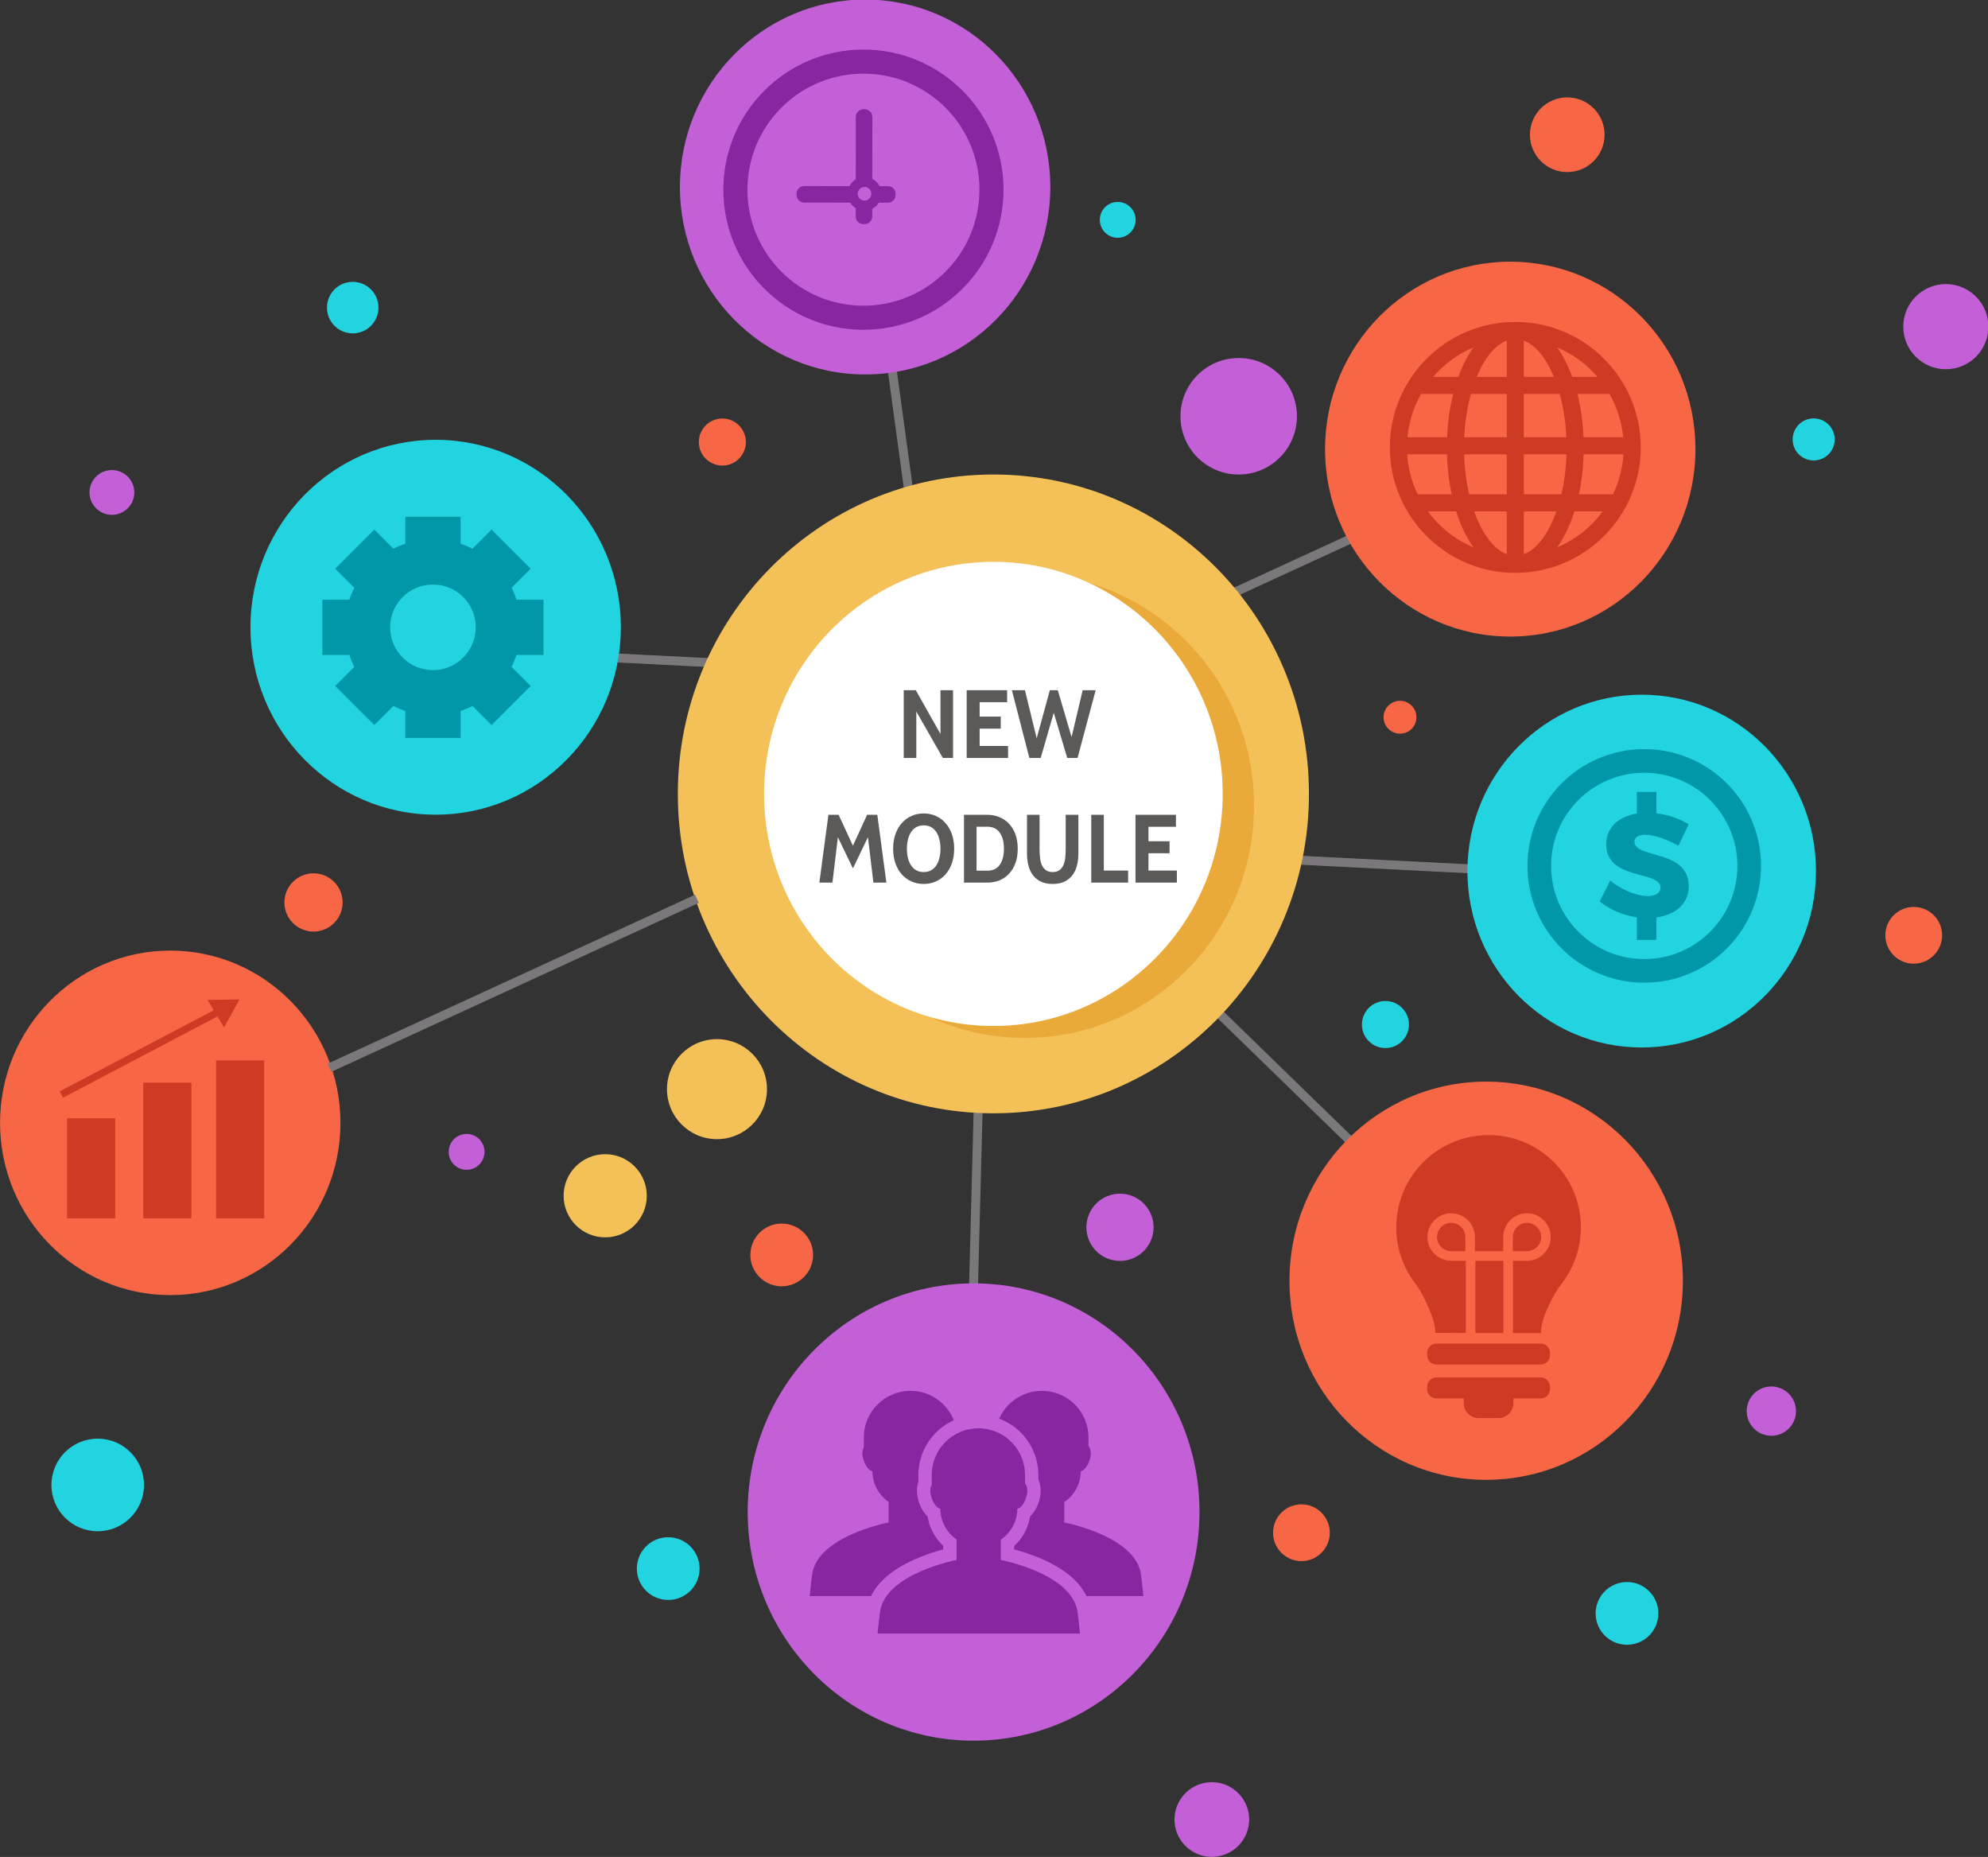 <?xml version="1.0" encoding="UTF-8" standalone="no"?> <!-- Created with Inkscape (http://www.inkscape.org/) --> <svg xmlns:dc="http://purl.org/dc/elements/1.1/" xmlns:cc="http://creativecommons.org/ns#" xmlns:rdf="http://www.w3.org/1999/02/22-rdf-syntax-ns#" xmlns:svg="http://www.w3.org/2000/svg" xmlns="http://www.w3.org/2000/svg" xmlns:sodipodi="http://sodipodi.sourceforge.net/DTD/sodipodi-0.dtd" xmlns:inkscape="http://www.inkscape.org/namespaces/inkscape" id="svg35" xml:space="preserve" width="379.729" height="354.66" viewBox="0 0 379.729 354.66" sodipodi:docname="mymodule2.svg" inkscape:version="0.92.3 (2405546, 2018-03-11)"><rect x="0" y="0" width="379.729" height="354.66" fill="#333333" stroke="none"/><defs id="defs39"><clipPath id="clipPath53"><path d="M 0,0 H 500 V 500 H 0 Z" id="path51" inkscape:connector-curvature="0"></path></clipPath><clipPath id="clipPath61"><path d="M 12.112,484.432 H 496.603 V 47.523 H 12.112 Z" id="path59" inkscape:connector-curvature="0"></path></clipPath><clipPath id="clipPath319"><path d="M 0,0 H 500 V 500 H 0 Z" id="path317" inkscape:connector-curvature="0"></path></clipPath><clipPath id="clipPath335"><path d="M 0,0 H 500 V 500 H 0 Z" id="path333" inkscape:connector-curvature="0"></path></clipPath><clipPath id="clipPath351"><path d="M 0,0 H 500 V 500 H 0 Z" id="path349" inkscape:connector-curvature="0"></path></clipPath><clipPath id="clipPath367"><path d="M 0,0 H 500 V 500 H 0 Z" id="path365" inkscape:connector-curvature="0"></path></clipPath><clipPath id="clipPath383"><path d="M 0,0 H 500 V 500 H 0 Z" id="path381" inkscape:connector-curvature="0"></path></clipPath><clipPath id="clipPath399"><path d="M 0,0 H 500 V 500 H 0 Z" id="path397" inkscape:connector-curvature="0"></path></clipPath><clipPath id="clipPath415"><path d="M 0,0 H 500 V 500 H 0 Z" id="path413" inkscape:connector-curvature="0"></path></clipPath><clipPath id="clipPath431"><path d="M 0,0 H 500 V 500 H 0 Z" id="path429" inkscape:connector-curvature="0"></path></clipPath><clipPath id="clipPath447"><path d="M 0,0 H 500 V 500 H 0 Z" id="path445" inkscape:connector-curvature="0"></path></clipPath><clipPath id="clipPath487"><path d="M 0,0 H 500 V 500 H 0 Z" id="path485" inkscape:connector-curvature="0"></path></clipPath><clipPath id="clipPath681"><path d="M 0,500 H 500 V 0 H 0 Z" id="path679" inkscape:connector-curvature="0"></path></clipPath></defs><g id="g43" inkscape:groupmode="layer" inkscape:label="155107-OV8NEC-980" transform="matrix(1.333,0,0,-1.333,0,354.66)"><g aria-label="NEW" transform="scale(1.031,-0.97)" style="font-style:normal;font-variant:normal;font-weight:bold;font-stretch:normal;font-size:22.286px;font-family:'Cabin Condensed';-inkscape-font-specification:'Cabin Condensed, Bold';font-variant-ligatures:normal;font-variant-caps:normal;font-variant-numeric:normal;font-feature-settings:normal;text-align:start;writing-mode:lr-tb;text-anchor:start;fill:#5b5a59;fill-opacity:1;fill-rule:nonzero;stroke:none;stroke-width:0.743" id="text471"></g><g id="g1613" transform="matrix(0.642,0,0,0.642,-20.238,-37.862)"><g transform="translate(-1.637,7.092)" id="g1423"><g id="g273" transform="translate(250.5,142.974)"><path d="M 0,0 -1.999,0.053 2,152.719 4,152.667 Z" style="fill:#7a787a;fill-opacity:1;fill-rule:nonzero;stroke:none" id="path275" inkscape:connector-curvature="0"></path></g></g><g transform="translate(362.803,188.283)" id="g285"><path inkscape:connector-curvature="0" id="path287" style="fill:#7a787a;fill-opacity:1;fill-rule:nonzero;stroke:none" d="m 0,0 -110.252,107.222 1.395,1.433 L 1.395,1.434 Z"></path></g><g transform="rotate(-14.584,1346.651,-367.23)" id="g297"><path inkscape:connector-curvature="0" id="path299" style="fill:#7a787a;fill-opacity:1;fill-rule:nonzero;stroke:none" d="m 0,0 -0.405,1.959 88.404,18.274 0.405,-1.959 z"></path></g><g id="g1429" transform="rotate(9.274,-661.892,185.089)"><g transform="translate(250.5,142.974)" id="g1427"><path inkscape:connector-curvature="0" id="path1425" style="fill:#7a787a;fill-opacity:1;fill-rule:nonzero;stroke:none" d="M 0,0 -1.999,0.053 2,152.719 4,152.667 Z"></path></g></g><g transform="rotate(13.013,-1312.372,1439.669)" id="g1437"><path inkscape:connector-curvature="0" id="path1435" style="fill:#7a787a;fill-opacity:1;fill-rule:nonzero;stroke:none" d="m 0,0 -0.405,1.959 88.404,18.274 0.405,-1.959 z"></path></g><g id="g1441" transform="rotate(-14.584,1250.252,-1034.468)"><path d="m 0,0 -0.405,1.959 88.404,18.274 0.405,-1.959 z" style="fill:#7a787a;fill-opacity:1;fill-rule:nonzero;stroke:none" id="path1439" inkscape:connector-curvature="0"></path></g><g id="g441"><g clip-path="url(#clipPath447)" id="g443"><g transform="translate(157.322,206.536)" id="g449"><path inkscape:connector-curvature="0" id="path451" style="fill:#f4c058;fill-opacity:1;fill-rule:nonzero;stroke:none" d="m 0,0 c 0,-5.125 4.155,-9.28 9.281,-9.28 5.126,0 9.281,4.155 9.281,9.28 0,5.126 -4.155,9.281 -9.281,9.281 C 4.155,9.281 0,5.126 0,0"></path></g><g transform="translate(180.392,230.331)" id="g453"><path inkscape:connector-curvature="0" id="path455" style="fill:#f4c058;fill-opacity:1;fill-rule:nonzero;stroke:none" d="m 0,0 c 0,-6.164 4.997,-11.161 11.16,-11.161 6.164,0 11.16,4.997 11.16,11.161 0,6.163 -4.996,11.16 -11.16,11.16 C 4.997,11.16 0,6.163 0,0"></path></g><g transform="translate(323.683,296.222)" id="g457"><path inkscape:connector-curvature="0" id="path459" style="fill:#f4c058;fill-opacity:1;fill-rule:nonzero;stroke:none" d="m 0,0 c 0,-39.368 -31.534,-71.282 -70.435,-71.282 -38.899,0 -70.434,31.914 -70.434,71.282 0,39.368 31.535,71.282 70.434,71.282 C -31.534,71.282 0,39.368 0,0"></path></g><g transform="translate(311.429,293.555)" id="g461"><path inkscape:connector-curvature="0" id="path463" style="fill:#eaaa39;fill-opacity:1;fill-rule:nonzero;stroke:none" d="m 0,0 c 0,-28.606 -22.914,-51.797 -51.181,-51.797 -28.266,0 -51.18,23.191 -51.18,51.797 0,28.607 22.914,51.797 51.18,51.797 C -22.914,51.797 0,28.607 0,0"></path></g><g transform="translate(304.429,296.222)" id="g465"><path inkscape:connector-curvature="0" id="path467" style="fill:#ffffff;fill-opacity:1;fill-rule:nonzero;stroke:none" d="m 0,0 c 0,-28.607 -22.914,-51.797 -51.181,-51.797 -28.266,0 -51.18,23.19 -51.18,51.797 0,28.606 22.914,51.796 51.18,51.796 C -22.914,51.796 0,28.606 0,0"></path></g></g></g><path id="path1470" style="font-style:normal;font-variant:normal;font-weight:bold;font-stretch:normal;font-size:22.286px;font-family:'Cabin Condensed';-inkscape-font-specification:'Cabin Condensed, Bold';font-variant-ligatures:normal;font-variant-caps:normal;font-variant-numeric:normal;font-feature-settings:normal;text-align:start;writing-mode:lr-tb;text-anchor:start;fill:#5b5a59;fill-opacity:1;fill-rule:nonzero;stroke:none;stroke-width:0.743" d="m 234.693,-313.648 -5.75,-10.697 v 10.697 h -2.719 v -15.6 h 2.607 l 5.349,10.073 v -10.073 h 2.719 v 15.6 z" transform="scale(1.031,-0.97)" inkscape:connector-curvature="0"></path><path id="path1472" style="font-style:normal;font-variant:normal;font-weight:bold;font-stretch:normal;font-size:22.286px;font-family:'Cabin Condensed';-inkscape-font-specification:'Cabin Condensed, Bold';font-variant-ligatures:normal;font-variant-caps:normal;font-variant-numeric:normal;font-feature-settings:normal;text-align:start;writing-mode:lr-tb;text-anchor:start;fill:#5b5a59;fill-opacity:1;fill-rule:nonzero;stroke:none;stroke-width:0.743" d="m 239.848,-313.648 v -15.6 h 8.758 v 2.763 h -5.95 v 3.321 h 4.569 v 2.763 h -4.569 v 3.989 h 6.151 v 2.763 z" transform="scale(1.031,-0.97)" inkscape:connector-curvature="0"></path><path id="path1474" style="font-style:normal;font-variant:normal;font-weight:bold;font-stretch:normal;font-size:22.286px;font-family:'Cabin Condensed';-inkscape-font-specification:'Cabin Condensed, Bold';font-variant-ligatures:normal;font-variant-caps:normal;font-variant-numeric:normal;font-feature-settings:normal;text-align:start;writing-mode:lr-tb;text-anchor:start;fill:#5b5a59;fill-opacity:1;fill-rule:nonzero;stroke:none;stroke-width:0.743" d="m 263.851,-313.648 h -2.229 l -2.919,-10.407 -2.83,10.407 h -2.451 l -3.789,-15.6 h 2.83 l 2.541,11.076 2.853,-11.076 h 1.716 l 2.986,10.786 2.407,-10.786 h 2.808 z" transform="scale(1.031,-0.97)" inkscape:connector-curvature="0"></path><g id="g481"><g clip-path="url(#clipPath487)" id="g483"><g transform="translate(170.097,333.418)" id="g489"><path inkscape:connector-curvature="0" id="path491" style="fill:#22d3e0;fill-opacity:1;fill-rule:nonzero;stroke:none" d="m 0,0 c 0,-23.104 -18.506,-41.833 -41.335,-41.833 -22.829,0 -41.335,18.729 -41.335,41.833 0,23.103 18.506,41.832 41.335,41.832 C -18.506,41.832 0,23.103 0,0"></path></g><g transform="translate(137.71,333.397)" id="g493"><path inkscape:connector-curvature="0" id="path495" style="fill:#0097a9;fill-opacity:1;fill-rule:nonzero;stroke:none" d="m 0,0 c 0,-5.276 -4.277,-9.554 -9.553,-9.554 -5.277,0 -9.554,4.278 -9.554,9.554 0,5.276 4.277,9.553 9.554,9.553 C -4.277,9.553 0,5.276 0,0 M 15.123,-6.169 V 6.169 H 9.103 C 8.799,7.087 8.43,7.976 8,8.829 l 4.257,4.257 -8.724,8.725 -4.258,-4.258 c -0.853,0.43 -1.741,0.799 -2.659,1.103 v 6.02 h -12.339 v -6.02 c -0.918,-0.304 -1.806,-0.673 -2.659,-1.103 l -4.258,4.258 -8.724,-8.725 4.258,-4.257 c -0.43,-0.853 -0.8,-1.742 -1.103,-2.66 h -6.02 V -6.169 h 6.02 c 0.303,-0.919 0.673,-1.807 1.103,-2.66 l -4.258,-4.258 8.724,-8.724 4.258,4.258 c 0.853,-0.43 1.741,-0.8 2.659,-1.103 v -6.02 h 12.339 v 6.02 c 0.918,0.303 1.806,0.673 2.659,1.103 l 4.258,-4.258 8.724,8.724 L 8,-8.829 c 0.43,0.853 0.799,1.741 1.103,2.66 z"></path></g><g transform="translate(407.146,187.577)" id="g497"><path inkscape:connector-curvature="0" id="path499" style="fill:#f76746;fill-opacity:1;fill-rule:nonzero;stroke:none" d="m 0,0 c 0,-24.541 -19.658,-44.436 -43.907,-44.436 -24.249,0 -43.907,19.895 -43.907,44.436 0,24.541 19.658,44.436 43.907,44.436 C -19.658,44.436 0,24.541 0,0"></path></g><g transform="translate(350.063,171.49)" id="g501"><path inkscape:connector-curvature="0" id="path503" style="fill:#cc3b23;fill-opacity:1;fill-rule:nonzero;stroke:none" d="m 0,0 -0.001,-0.54 c -0.002,-1.143 0.924,-2.07 2.066,-2.07 h 23.283 c 1.139,0 2.064,0.923 2.066,2.063 l 10e-4,0.54 c 0.002,1.143 -0.924,2.07 -2.066,2.07 H 2.066 C 0.927,2.063 0.002,1.14 0,0"></path></g><g transform="translate(350.063,163.92)" id="g505"><path inkscape:connector-curvature="0" id="path507" style="fill:#cc3b23;fill-opacity:1;fill-rule:nonzero;stroke:none" d="m 0,0 -0.001,-0.54 c -0.002,-1.144 0.924,-2.07 2.066,-2.07 h 23.283 c 1.139,0 2.064,0.923 2.066,2.063 l 10e-4,0.54 c 0.002,1.143 -0.924,2.07 -2.066,2.07 H 2.066 C 0.927,2.063 0.002,1.14 0,0"></path></g><g transform="translate(355.43,200.49)" id="g509"><path inkscape:connector-curvature="0" id="path511" style="fill:#cc3b23;fill-opacity:1;fill-rule:nonzero;stroke:none" d="M 0,0 C 1.74,0 3.16,-1.42 3.16,-3.16 V -6.32 H 0 c -1.739,0 -3.16,1.42 -3.16,3.16 C -3.16,-1.42 -1.739,0 0,0"></path></g><g transform="translate(360.83,192.03)" id="g513"><path inkscape:connector-curvature="0" id="path515" style="fill:#cc3b23;fill-opacity:1;fill-rule:nonzero;stroke:none" d="M 0,0 H 6.25 V -16.141 L 0,-16.13 Z"></path></g><g transform="translate(372.34,194.17)" id="g517"><path inkscape:connector-curvature="0" id="path519" style="fill:#cc3b23;fill-opacity:1;fill-rule:nonzero;stroke:none" d="M 0,0 H -3.149 V 3.16 C -3.149,4.9 -1.74,6.32 0,6.32 1.75,6.32 3.16,4.9 3.16,3.16 3.16,1.42 1.75,0 0,0"></path></g><g transform="translate(379.84,186.6)" id="g521"><path inkscape:connector-curvature="0" id="path523" style="fill:#cc3b23;fill-opacity:1;fill-rule:nonzero;stroke:none" d="m 0,0 c -1.22,-1.52 -4.68,-7.72 -4.32,-10.72 l -6.3,0.01 V 5.431 h 3.12 c 2.93,0 5.3,2.38 5.3,5.299 0,2.92 -2.37,5.3 -5.3,5.3 -2.92,0 -5.29,-2.38 -5.29,-5.3 V 7.57 h -6.319 v 3.16 c 0,2.92 -2.381,5.3 -5.301,5.3 -2.92,0 -5.3,-2.38 -5.3,-5.3 0,-2.919 2.38,-5.299 5.3,-5.299 h 3.261 v -16.12 l -6.841,0.009 c 0.32,2.64 -2.89,9.071 -4.32,10.901 -2.86,3.66 -4.37,8.05 -4.36,12.699 0.01,5.851 2.521,11.44 6.89,15.341 4.36,3.889 10.22,5.75 16.08,5.09 C -4.2,32.29 3.42,24.62 4.41,15.101 4.99,9.62 3.42,4.261 0,0"></path></g><g transform="translate(369.316,162.773)" id="g525"><path inkscape:connector-curvature="0" id="path527" style="fill:#cc3b23;fill-opacity:1;fill-rule:nonzero;stroke:none" d="m 0,0 h -11.092 v -2.513 c 0,-1.846 1.498,-3.343 3.345,-3.343 h 4.402 c 1.848,0 3.345,1.497 3.345,3.343 z"></path></g><g transform="translate(265.953,431.665)" id="g529"><path inkscape:connector-curvature="0" id="path531" style="fill:#c360d8;fill-opacity:1;fill-rule:nonzero;stroke:none" d="m 0,0 c 0,-23.104 -18.507,-41.833 -41.335,-41.833 -22.829,0 -41.335,18.729 -41.335,41.833 0,23.104 18.506,41.833 41.335,41.833 C -18.507,41.833 0,23.104 0,0"></path></g><g transform="translate(224.242,405.177)" id="g533"><path inkscape:connector-curvature="0" id="path535" style="fill:#8825a0;fill-opacity:1;fill-rule:nonzero;stroke:none" d="m 0,0 c -14.3,0 -25.893,11.593 -25.893,25.893 0,14.301 11.593,25.894 25.893,25.894 14.301,0 25.894,-11.593 25.894,-25.894 C 25.894,11.593 14.301,0 0,0 m 0,57.161 c -17.269,0 -31.267,-13.999 -31.267,-31.268 0,-17.268 13.998,-31.267 31.267,-31.267 17.269,0 31.268,13.999 31.268,31.267 0,17.269 -13.999,31.268 -31.268,31.268"></path></g><g transform="translate(224.481,428.64)" id="g537"><path inkscape:connector-curvature="0" id="path539" style="fill:#8825a0;fill-opacity:1;fill-rule:nonzero;stroke:none" d="m 0,0 c -0.84,0 -1.519,0.679 -1.519,1.519 0,0.839 0.679,1.519 1.519,1.519 0.839,0 1.519,-0.68 1.519,-1.519 C 1.519,0.679 0.839,0 0,0 M 5.244,3.216 H 3.359 C 3.001,3.922 2.43,4.502 1.733,4.86 l 0.018,13.811 c 0,0.938 -0.769,1.706 -1.707,1.715 h -0.276 c -0.938,0 -1.707,-0.768 -1.707,-1.706 L -1.957,4.744 C -2.555,4.377 -3.038,3.851 -3.359,3.225 l -10.095,0.018 c -0.938,0 -1.707,-0.768 -1.715,-1.706 V 1.26 c 0,-0.938 0.768,-1.707 1.706,-1.707 l 10.255,-0.018 c 0.313,-0.5 0.733,-0.92 1.243,-1.232 v -1.85 c 0,-0.938 0.759,-1.706 1.697,-1.706 h 0.277 c 0.938,0 1.706,0.759 1.715,1.697 v 1.724 c 0.608,0.322 1.117,0.787 1.474,1.358 h 2.037 c 0.938,0 1.706,0.769 1.706,1.707 V 1.51 C 6.95,2.448 6.182,3.216 5.244,3.216"></path></g><g transform="translate(299.25,135.959)" id="g541"><path inkscape:connector-curvature="0" id="path543" style="fill:#c360d8;fill-opacity:1;fill-rule:nonzero;stroke:none" d="m 0,0 c 0,-28.183 -22.574,-51.028 -50.421,-51.028 -27.847,0 -50.421,22.845 -50.421,51.028 0,28.182 22.574,51.028 50.421,51.028 C -22.574,51.028 0,28.182 0,0"></path></g><g transform="translate(272.574,108.832)" id="g545"><path inkscape:connector-curvature="0" id="path547" style="fill:#8825a0;fill-opacity:1;fill-rule:nonzero;stroke:none" d="m 0,0 c -0.154,1.605 -0.335,3.299 -0.548,4.826 -0.476,3.411 -3.263,5.94 -6.454,7.749 -1.729,0.981 -3.578,1.751 -5.242,2.334 -0.215,0.076 -0.427,0.148 -0.635,0.217 h -0.002 c -2.343,0.78 -4.211,1.177 -4.678,1.272 h -10e-4 c -0.072,0.014 -0.108,0.021 -0.11,0.021 v 4.558 c 0.56,0.379 1.076,0.818 1.527,1.319 1.327,1.471 2.138,3.414 2.157,5.549 1.359,0.342 2.236,2.73 2.236,3.955 0,0.679 -0.157,1.29 -0.517,1.725 v 1.867 c 0,2.569 -0.931,4.921 -2.474,6.739 -1.909,2.246 -4.755,3.672 -7.935,3.672 -2.874,0 -5.477,-1.166 -7.362,-3.049 -0.19,-0.19 -0.373,-0.388 -0.547,-0.592 -1.561,-1.822 -2.502,-4.185 -2.502,-6.77 v -2.167 c -0.217,-0.4 -0.319,-0.889 -0.319,-1.425 0,-1.226 0.877,-3.614 2.237,-3.955 0.019,-2.09 0.796,-3.997 2.075,-5.456 0.455,-0.521 0.974,-0.983 1.544,-1.378 v -4.592 0 c 0,0 -2.279,-0.427 -5.174,-1.428 -0.005,-0.002 -0.007,-0.003 -0.012,-0.005 -1.839,-0.634 -3.927,-1.501 -5.837,-2.633 C -41.593,10.561 -44.171,8.1 -44.628,4.826 -44.841,3.299 -45.022,1.605 -45.177,0 Z"></path></g><g transform="translate(242.039,127.606)" id="g549"><path inkscape:connector-curvature="0" id="path551" style="fill:#8825a0;fill-opacity:1;fill-rule:nonzero;stroke:none" d="m 0,0 c -0.864,-0.229 -1.908,-0.536 -3.041,-0.924 l -0.149,-0.05 c -2.406,-0.835 -4.542,-1.798 -6.371,-2.882 -3.161,-1.878 -5.348,-4.076 -6.54,-6.55 h -13.696 c 0.149,1.6 0.338,3.3 0.547,4.82 0.457,3.28 3.031,5.735 6.052,7.534 1.908,1.133 3.996,1.998 5.844,2.634 h 0.01 c 1.442,0.497 2.734,0.855 3.668,1.094 0.934,0.228 1.501,0.338 1.501,0.338 v 4.591 c -0.567,0.388 -1.084,0.855 -1.541,1.372 -1.282,1.461 -2.057,3.37 -2.077,5.457 -1.362,0.347 -2.236,2.733 -2.236,3.956 0,0.536 0.099,1.023 0.318,1.43 v 2.167 c 0,2.584 0.944,4.94 2.504,6.769 0.169,0.198 0.358,0.397 0.547,0.586 1.889,1.888 4.493,3.052 7.365,3.052 3.18,0 6.023,-1.422 7.931,-3.668 C 1.362,30.871 1.958,29.897 2.375,28.834 0.905,28.178 -0.447,27.243 -1.61,26.08 -1.858,25.842 -2.087,25.594 -2.315,25.325 -4.393,22.9 -5.536,19.809 -5.536,16.618 v -1.57 c -0.209,-0.626 -0.318,-1.302 -0.318,-2.027 0,-1.68 0.766,-4.155 2.375,-5.666 C -3.141,5.248 -2.216,3.271 -0.805,1.65 -0.546,1.362 -0.278,1.084 0,0.815 Z"></path></g><g transform="translate(286.735,117.2)" id="g553"><path inkscape:connector-curvature="0" id="path555" style="fill:#8825a0;fill-opacity:1;fill-rule:nonzero;stroke:none" d="m 0,0 h -12.712 c -1.242,2.595 -3.578,4.87 -6.977,6.799 -1.68,0.954 -3.608,1.808 -5.715,2.554 -0.239,0.08 -0.477,0.159 -0.696,0.239 -1.013,0.338 -1.958,0.606 -2.754,0.814 v 0.766 c 0.269,0.238 0.528,0.497 0.766,0.755 1.482,1.65 2.436,3.677 2.783,5.835 1.611,1.51 2.375,3.985 2.375,5.665 0,0.934 -0.178,1.789 -0.516,2.534 v 1.063 c 0,3.171 -1.133,6.252 -3.181,8.667 -1.511,1.78 -3.438,3.112 -5.565,3.897 0.397,0.934 0.954,1.799 1.61,2.574 0.169,0.198 0.357,0.398 0.546,0.586 1.889,1.889 4.493,3.052 7.365,3.052 3.181,0 6.024,-1.422 7.932,-3.668 1.54,-1.819 2.474,-4.174 2.474,-6.738 v -1.869 c 0.358,-0.437 0.517,-1.044 0.517,-1.729 0,-1.223 -0.874,-3.609 -2.236,-3.956 -0.02,-2.137 -0.835,-4.075 -2.157,-5.546 -0.447,-0.497 -0.963,-0.944 -1.531,-1.322 V 16.42 c 0.011,0 0.04,-0.01 0.11,-0.021 h 0.009 c 0.23,-0.048 0.816,-0.178 1.641,-0.377 0.814,-0.218 1.868,-0.506 3.031,-0.894 0.209,-0.07 0.428,-0.149 0.636,-0.219 1.67,-0.587 3.518,-1.351 5.248,-2.336 3.19,-1.808 5.974,-4.344 6.451,-7.753 C -0.338,3.3 -0.148,1.601 0,0"></path></g><g transform="translate(409.945,373.168)" id="g557"><path inkscape:connector-curvature="0" id="path559" style="fill:#f76746;fill-opacity:1;fill-rule:nonzero;stroke:none" d="m 0,0 c 0,-23.104 -18.506,-41.833 -41.335,-41.833 -22.828,0 -41.335,18.729 -41.335,41.833 0,23.104 18.507,41.833 41.335,41.833 C -18.506,41.833 0,23.104 0,0"></path></g><g transform="translate(379.073,351.246)" id="g561"><path inkscape:connector-curvature="0" id="path563" style="fill:#cc3b23;fill-opacity:1;fill-rule:nonzero;stroke:none" d="m 0,0 c 1.559,2.177 2.872,4.899 3.864,8.024 h 6.301 C 7.582,4.508 4.074,1.711 0,0 m -28.836,8.024 h 6.301 c 0.992,-3.125 2.306,-5.847 3.864,-8.024 -4.073,1.711 -7.582,4.508 -10.165,8.024 m 10.165,36.596 c -1.312,-1.835 -2.454,-4.052 -3.374,-6.575 h -5.635 c 2.437,2.836 5.513,5.106 9.009,6.575 M 9.009,38.045 H 3.374 C 2.454,40.568 1.312,42.785 0,44.62 3.496,43.151 6.573,40.881 9.009,38.045 M 5.889,24.573 c -0.145,3.444 -0.613,6.695 -1.354,9.653 h 7.163 c 1.65,-2.899 2.718,-6.169 3.043,-9.653 z m 0.028,-3.819 h 8.878 C 14.593,17.581 13.78,14.57 12.467,11.843 H 4.871 c 0.592,2.768 0.956,5.761 1.046,8.911 M -7.426,11.843 v 8.911 h 9.52 C 1.993,17.597 1.592,14.583 0.949,11.843 Z m 0,-13.36 v 9.541 h 7.264 c -1.74,-4.916 -4.331,-8.451 -7.264,-9.541 m -3.819,9.541 v -9.541 c -2.932,1.09 -5.524,4.625 -7.264,9.541 z m -9.519,12.73 h 9.519 v -8.911 h -8.375 c -0.643,2.74 -1.044,5.754 -1.144,8.911 m -3.795,3.819 h -8.853 c 0.325,3.484 1.393,6.754 3.043,9.653 h 7.163 c -0.741,-2.958 -1.209,-6.209 -1.353,-9.653 m 13.314,9.653 v -9.653 h -9.492 c 0.16,3.464 0.685,6.739 1.489,9.653 z m 0,11.91 v -8.091 h -6.706 c 1.714,4.156 4.071,7.112 6.706,8.091 M 0.577,34.226 c 0.804,-2.914 1.329,-6.189 1.49,-9.653 h -9.493 v 9.653 z m -8.003,3.819 v 8.091 c 2.635,-0.979 4.992,-3.935 6.706,-8.091 z m -26.04,-17.291 h 8.879 c 0.089,-3.15 0.453,-6.143 1.046,-8.911 h -7.596 c -1.314,2.727 -2.127,5.738 -2.329,8.911 m 24.131,29.56 c -15.442,0 -28.005,-12.563 -28.005,-28.004 0,-15.442 12.563,-28.005 28.005,-28.005 15.441,0 28.004,12.563 28.004,28.005 0,15.441 -12.563,28.004 -28.004,28.004"></path></g><g transform="translate(436.85,278.998)" id="g565"><path inkscape:connector-curvature="0" id="path567" style="fill:#22d3e0;fill-opacity:1;fill-rule:nonzero;stroke:none" d="m 0,0 c 0,-21.742 -17.415,-39.367 -38.898,-39.367 -21.484,0 -38.899,17.625 -38.899,39.367 0,21.741 17.415,39.366 38.899,39.366 C -17.415,39.366 0,21.741 0,0"></path></g><g transform="translate(398.517,259.365)" id="g569"><path inkscape:connector-curvature="0" id="path571" style="fill:#0097a9;fill-opacity:1;fill-rule:nonzero;stroke:none" d="m 0,0 c -11.481,0 -20.789,9.308 -20.789,20.79 0,11.481 9.308,20.789 20.789,20.789 11.481,0 20.789,-9.308 20.789,-20.789 C 20.789,9.308 11.481,0 0,0 m 0,46.853 c -14.395,0 -26.063,-11.669 -26.063,-26.063 0,-14.395 11.668,-26.064 26.063,-26.064 14.395,0 26.063,11.669 26.063,26.064 0,14.394 -11.668,26.063 -26.063,26.063"></path></g><g transform="translate(401.226,268.661)" id="g573"><path inkscape:connector-curvature="0" id="path575" style="fill:#0097a9;fill-opacity:1;fill-rule:nonzero;stroke:none" d="m 0,0 v -5.024 h -4.367 v 5.057 c -3.087,0.426 -6.075,1.707 -8.276,3.513 l 2.332,4.697 c 2.365,-2.036 5.944,-3.481 8.341,-3.481 1.773,0 2.89,0.656 2.89,1.871 0,3.908 -12.117,1.544 -12.117,9.688 0,3.645 2.627,6.174 6.83,6.863 v 4.827 H 0 V 23.217 C 2.693,22.921 5.255,22.002 7.192,20.754 L 4.926,15.993 c -2.43,1.379 -5.517,2.463 -7.421,2.463 -1.445,0 -2.398,-0.526 -2.398,-1.577 0,-3.809 12.118,-1.642 12.118,-9.917 C 7.225,2.922 4.138,0.558 0,0"></path></g><g transform="translate(107.511,222.81)" id="g577"><path inkscape:connector-curvature="0" id="path579" style="fill:#f76746;fill-opacity:1;fill-rule:nonzero;stroke:none" d="m 0,0 c 0,-21.231 -17.007,-38.444 -37.987,-38.444 -20.98,0 -37.988,17.213 -37.988,38.444 0,21.232 17.008,38.445 37.988,38.445 C -17.007,38.445 0,21.232 0,0"></path></g><path inkscape:connector-curvature="0" id="path581" style="fill:#cc3b23;fill-opacity:1;fill-rule:nonzero;stroke:none" d="M 57.238,223.832 H 46.5 V 201.5 h 10.738 z"></path><path inkscape:connector-curvature="0" id="path583" style="fill:#cc3b23;fill-opacity:1;fill-rule:nonzero;stroke:none" d="M 74.238,231.795 H 63.5 V 201.5 h 10.738 z"></path><path inkscape:connector-curvature="0" id="path585" style="fill:#cc3b23;fill-opacity:1;fill-rule:nonzero;stroke:none" d="M 90.488,236.75 H 79.75 V 201.5 h 10.738 z"></path><g transform="translate(85,250.366)" id="g587"><path inkscape:connector-curvature="0" id="path589" style="fill:#cc3b23;fill-opacity:1;fill-rule:nonzero;stroke:none" d="m 0,0 -7.146,-0.123 1.379,-2.296 -34.388,-18.102 0.751,-1.426 34.468,18.143 1.469,-2.446 z"></path></g><g transform="translate(289,199.5)" id="g591"><path inkscape:connector-curvature="0" id="path593" style="fill:#c360d8;fill-opacity:1;fill-rule:nonzero;stroke:none" d="m 0,0 c 0,-4.143 -3.357,-7.5 -7.5,-7.5 -4.143,0 -7.5,3.357 -7.5,7.5 0,4.143 3.357,7.5 7.5,7.5 C -3.357,7.5 0,4.143 0,0"></path></g><g transform="translate(346,244.75)" id="g595"><path inkscape:connector-curvature="0" id="path597" style="fill:#22d3e0;fill-opacity:1;fill-rule:nonzero;stroke:none" d="m 0,0 c 0,-2.899 -2.351,-5.25 -5.25,-5.25 -2.899,0 -5.25,2.351 -5.25,5.25 0,2.899 2.351,5.25 5.25,5.25 C -2.351,5.25 0,2.899 0,0"></path></g><g transform="translate(321,380.5)" id="g599"><path inkscape:connector-curvature="0" id="path601" style="fill:#c360d8;fill-opacity:1;fill-rule:nonzero;stroke:none" d="m 0,0 c 0,-7.18 -5.82,-13 -13,-13 -7.18,0 -13,5.82 -13,13 0,7.18 5.82,13 13,13 C -5.82,13 0,7.18 0,0"></path></g><g transform="translate(198,374.75)" id="g603"><path inkscape:connector-curvature="0" id="path605" style="fill:#f76746;fill-opacity:1;fill-rule:nonzero;stroke:none" d="m 0,0 c 0,-2.899 -2.351,-5.25 -5.25,-5.25 -2.899,0 -5.25,2.351 -5.25,5.25 0,2.899 2.351,5.25 5.25,5.25 C -2.351,5.25 0,2.899 0,0"></path></g><g transform="translate(116,404.75)" id="g607"><path inkscape:connector-curvature="0" id="path609" style="fill:#22d3e0;fill-opacity:1;fill-rule:nonzero;stroke:none" d="m 0,0 c 0,-3.176 -2.574,-5.75 -5.75,-5.75 -3.176,0 -5.75,2.574 -5.75,5.75 0,3.176 2.574,5.75 5.75,5.75 C -2.574,5.75 0,3.176 0,0"></path></g><g transform="translate(61.5,363.5)" id="g611"><path inkscape:connector-curvature="0" id="path613" style="fill:#c360d8;fill-opacity:1;fill-rule:nonzero;stroke:none" d="m 0,0 c 0,-2.761 -2.239,-5 -5,-5 -2.761,0 -5,2.239 -5,5 0,2.761 2.239,5 5,5 2.761,0 5,-2.239 5,-5"></path></g><g transform="translate(108,272)" id="g615"><path inkscape:connector-curvature="0" id="path617" style="fill:#f76746;fill-opacity:1;fill-rule:nonzero;stroke:none" d="m 0,0 c 0,-3.59 -2.91,-6.5 -6.5,-6.5 -3.59,0 -6.5,2.91 -6.5,6.5 0,3.59 2.91,6.5 6.5,6.5 C -2.91,6.5 0,3.59 0,0"></path></g><g transform="translate(139.667,216.333)" id="g619"><path inkscape:connector-curvature="0" id="path621" style="fill:#c360d8;fill-opacity:1;fill-rule:nonzero;stroke:none" d="m 0,0 c 0,-2.209 -1.791,-4 -4,-4 -2.209,0 -4,1.791 -4,4 0,2.21 1.791,4 4,4 2.209,0 4,-1.79 4,-4"></path></g><g transform="translate(213,193.333)" id="g623"><path inkscape:connector-curvature="0" id="path625" style="fill:#f76746;fill-opacity:1;fill-rule:nonzero;stroke:none" d="m 0,0 c 0,-3.865 -3.134,-7 -7,-7 -3.866,0 -7,3.135 -7,7 0,3.866 3.134,7 7,7 3.866,0 7,-3.134 7,-7"></path></g><g transform="translate(187.667,123.333)" id="g627"><path inkscape:connector-curvature="0" id="path629" style="fill:#22d3e0;fill-opacity:1;fill-rule:nonzero;stroke:none" d="m 0,0 c 0,-3.865 -3.134,-7 -7,-7 -3.866,0 -7,3.135 -7,7 0,3.866 3.134,7 7,7 3.866,0 7,-3.134 7,-7"></path></g><g transform="translate(63.666,142)" id="g631"><path inkscape:connector-curvature="0" id="path633" style="fill:#22d3e0;fill-opacity:1;fill-rule:nonzero;stroke:none" d="m 0,0 c 0,-5.707 -4.626,-10.333 -10.333,-10.333 -5.707,0 -10.334,4.626 -10.334,10.333 0,5.707 4.627,10.333 10.334,10.333 C -4.626,10.333 0,5.707 0,0"></path></g><g transform="translate(328.333,131.333)" id="g635"><path inkscape:connector-curvature="0" id="path637" style="fill:#f76746;fill-opacity:1;fill-rule:nonzero;stroke:none" d="m 0,0 c 0,-3.497 -2.835,-6.333 -6.333,-6.333 -3.498,0 -6.333,2.836 -6.333,6.333 0,3.498 2.835,6.334 6.333,6.334 C -2.835,6.334 0,3.498 0,0"></path></g><g transform="translate(310.333,67.333)" id="g639"><path inkscape:connector-curvature="0" id="path641" style="fill:#c360d8;fill-opacity:1;fill-rule:nonzero;stroke:none" d="m 0,0 c 0,-4.602 -3.73,-8.333 -8.333,-8.333 -4.603,0 -8.333,3.731 -8.333,8.333 0,4.603 3.73,8.334 8.333,8.334 C -3.73,8.334 0,4.603 0,0"></path></g><g transform="translate(401.667,113.333)" id="g643"><path inkscape:connector-curvature="0" id="path645" style="fill:#22d3e0;fill-opacity:1;fill-rule:nonzero;stroke:none" d="m 0,0 c 0,-3.865 -3.135,-7 -7,-7 -3.866,0 -7,3.135 -7,7 0,3.866 3.134,7 7,7 3.865,0 7,-3.134 7,-7"></path></g><g transform="translate(432.39,158.477)" id="g647"><path inkscape:connector-curvature="0" id="path649" style="fill:#c360d8;fill-opacity:1;fill-rule:nonzero;stroke:none" d="m 0,0 c 0,-3.039 -2.464,-5.503 -5.503,-5.503 -3.038,0 -5.502,2.464 -5.502,5.503 0,3.038 2.464,5.502 5.502,5.502 C -2.464,5.502 0,3.038 0,0"></path></g><g transform="translate(465,264.666)" id="g651"><path inkscape:connector-curvature="0" id="path653" style="fill:#f76746;fill-opacity:1;fill-rule:nonzero;stroke:none" d="m 0,0 c 0,-3.498 -2.836,-6.333 -6.333,-6.333 -3.498,0 -6.334,2.835 -6.334,6.333 0,3.498 2.836,6.333 6.334,6.333 C -2.836,6.333 0,3.498 0,0"></path></g><g transform="translate(441.028,375.334)" id="g655"><path inkscape:connector-curvature="0" id="path657" style="fill:#22d3e0;fill-opacity:1;fill-rule:nonzero;stroke:none" d="m 0,0 c 0,-2.593 -2.102,-4.695 -4.695,-4.695 -2.593,0 -4.696,2.102 -4.696,4.695 0,2.593 2.103,4.695 4.696,4.695 C -2.102,4.695 0,2.593 0,0"></path></g><g transform="translate(347.667,313.334)" id="g659"><path inkscape:connector-curvature="0" id="path661" style="fill:#f76746;fill-opacity:1;fill-rule:nonzero;stroke:none" d="m 0,0 c 0,-2.025 -1.642,-3.667 -3.667,-3.667 -2.025,0 -3.667,1.642 -3.667,3.667 0,2.025 1.642,3.667 3.667,3.667 C -1.642,3.667 0,2.025 0,0"></path></g><g transform="translate(389.667,443.334)" id="g663"><path inkscape:connector-curvature="0" id="path665" style="fill:#f76746;fill-opacity:1;fill-rule:nonzero;stroke:none" d="m 0,0 c 0,-4.603 -3.731,-8.333 -8.334,-8.333 -4.602,0 -8.333,3.73 -8.333,8.333 0,4.602 3.731,8.333 8.333,8.333 C -3.731,8.333 0,4.602 0,0"></path></g><g transform="translate(285,424.334)" id="g667"><path inkscape:connector-curvature="0" id="path669" style="fill:#22d3e0;fill-opacity:1;fill-rule:nonzero;stroke:none" d="m 0,0 c 0,-2.209 -1.791,-4 -4,-4 -2.209,0 -4,1.791 -4,4 0,2.209 1.791,4 4,4 2.209,0 4,-1.791 4,-4"></path></g><g transform="translate(475.333,400.5)" id="g671"><path inkscape:connector-curvature="0" id="path673" style="fill:#c360d8;fill-opacity:1;fill-rule:nonzero;stroke:none" d="m 0,0 c 0,-5.247 -4.253,-9.5 -9.5,-9.5 -5.246,0 -9.5,4.253 -9.5,9.5 0,5.247 4.254,9.5 9.5,9.5 C -4.253,9.5 0,5.247 0,0"></path></g></g></g><g id="g1433" transform="rotate(13.013,-973.97,579.53)"><path d="m 0,0 -0.405,1.959 88.404,18.274 0.405,-1.959 z" style="fill:#7a787a;fill-opacity:1;fill-rule:nonzero;stroke:none" id="path1431" inkscape:connector-curvature="0"></path></g><g id="text1455" style="font-style:normal;font-variant:normal;font-weight:bold;font-stretch:normal;font-size:22.286px;font-family:'Cabin Condensed';-inkscape-font-specification:'Cabin Condensed, Bold';font-variant-ligatures:normal;font-variant-caps:normal;font-variant-numeric:normal;font-feature-settings:normal;text-align:start;writing-mode:lr-tb;text-anchor:start;fill:#5b5a59;fill-opacity:1;fill-rule:nonzero;stroke:none;stroke-width:0.743" transform="scale(1.031,-0.97)" aria-label="MODULE"><path id="path1457" style="font-style:normal;font-variant:normal;font-weight:bold;font-stretch:normal;font-size:22.286px;font-family:'Cabin Condensed';-inkscape-font-specification:'Cabin Condensed, Bold';font-variant-ligatures:normal;font-variant-caps:normal;font-variant-numeric:normal;font-feature-settings:normal;text-align:start;writing-mode:lr-tb;text-anchor:start;stroke-width:0.743" d="m 219.657,-284.976 -1.181,-10.452 -3.254,7.176 -3.254,-7.154 -1.181,10.43 h -2.83 l 1.961,-15.6 h 2.206 l 3.098,7.109 3.075,-7.109 h 2.206 l 1.961,15.6 z" inkscape:connector-curvature="0"></path><path id="path1459" style="font-style:normal;font-variant:normal;font-weight:bold;font-stretch:normal;font-size:22.286px;font-family:'Cabin Condensed';-inkscape-font-specification:'Cabin Condensed, Bold';font-variant-ligatures:normal;font-variant-caps:normal;font-variant-numeric:normal;font-feature-settings:normal;text-align:start;writing-mode:lr-tb;text-anchor:start;stroke-width:0.743" d="m 230.547,-284.664 q -1.449,0 -2.652,-0.579 -1.203,-0.579 -2.095,-1.627 -0.891,-1.07 -1.382,-2.563 -0.49,-1.493 -0.49,-3.343 0,-1.827 0.49,-3.321 0.49,-1.515 1.382,-2.563 0.891,-1.07 2.095,-1.649 1.203,-0.579 2.652,-0.579 1.426,0 2.63,0.579 1.226,0.579 2.095,1.649 0.891,1.047 1.382,2.563 0.49,1.493 0.49,3.321 0,1.85 -0.49,3.343 -0.49,1.493 -1.382,2.563 -0.869,1.047 -2.095,1.627 -1.203,0.579 -2.63,0.579 z m 0,-13.483 q -0.914,0 -1.605,0.401 -0.669,0.401 -1.114,1.114 -0.446,0.713 -0.691,1.716 -0.223,0.981 -0.223,2.139 0,1.181 0.223,2.162 0.245,0.981 0.691,1.694 0.446,0.713 1.114,1.114 0.691,0.401 1.605,0.401 0.891,0 1.582,-0.401 0.691,-0.401 1.137,-1.114 0.446,-0.713 0.669,-1.694 0.245,-0.981 0.245,-2.162 0,-1.159 -0.245,-2.139 -0.223,-1.003 -0.669,-1.716 -0.446,-0.713 -1.137,-1.114 -0.691,-0.401 -1.582,-0.401 z" inkscape:connector-curvature="0"></path><path id="path1461" style="font-style:normal;font-variant:normal;font-weight:bold;font-stretch:normal;font-size:22.286px;font-family:'Cabin Condensed';-inkscape-font-specification:'Cabin Condensed, Bold';font-variant-ligatures:normal;font-variant-caps:normal;font-variant-numeric:normal;font-feature-settings:normal;text-align:start;writing-mode:lr-tb;text-anchor:start;stroke-width:0.743" d="m 239.268,-284.976 v -15.6 h 5.037 q 1.426,0 2.63,0.535 1.226,0.535 2.095,1.538 0.891,1.003 1.382,2.451 0.49,1.449 0.49,3.276 0,1.85 -0.49,3.298 -0.49,1.449 -1.382,2.451 -0.869,1.003 -2.095,1.538 -1.203,0.513 -2.63,0.513 z m 2.719,-12.859 v 10.118 h 2.318 q 1.805,0 2.697,-1.337 0.914,-1.359 0.914,-3.722 0,-2.362 -0.914,-3.699 -0.891,-1.359 -2.697,-1.359 z" inkscape:connector-curvature="0"></path><path id="path1463" style="font-style:normal;font-variant:normal;font-weight:bold;font-stretch:normal;font-size:22.286px;font-family:'Cabin Condensed';-inkscape-font-specification:'Cabin Condensed, Bold';font-variant-ligatures:normal;font-variant-caps:normal;font-variant-numeric:normal;font-feature-settings:normal;text-align:start;writing-mode:lr-tb;text-anchor:start;stroke-width:0.743" d="m 258.459,-284.664 q -1.404,0 -2.451,-0.49 -1.047,-0.513 -1.738,-1.426 -0.691,-0.914 -1.025,-2.206 -0.334,-1.293 -0.334,-2.875 v -8.914 h 2.719 v 7.956 q 0,1.092 0.111,2.05 0.111,0.936 0.423,1.649 0.334,0.691 0.869,1.114 0.557,0.401 1.426,0.401 0.869,0 1.426,-0.401 0.557,-0.423 0.869,-1.114 0.312,-0.713 0.423,-1.649 0.111,-0.958 0.111,-2.05 v -7.956 h 2.741 v 8.914 q 0,1.582 -0.334,2.875 -0.334,1.293 -1.025,2.206 -0.691,0.914 -1.738,1.426 -1.047,0.49 -2.474,0.49 z" inkscape:connector-curvature="0"></path><path id="path1465" style="font-style:normal;font-variant:normal;font-weight:bold;font-stretch:normal;font-size:22.286px;font-family:'Cabin Condensed';-inkscape-font-specification:'Cabin Condensed, Bold';font-variant-ligatures:normal;font-variant-caps:normal;font-variant-numeric:normal;font-feature-settings:normal;text-align:start;writing-mode:lr-tb;text-anchor:start;stroke-width:0.743" d="m 266.82,-284.976 v -15.6 h 2.719 v 12.836 h 5.259 v 2.763 z" inkscape:connector-curvature="0"></path><path id="path1467" style="font-style:normal;font-variant:normal;font-weight:bold;font-stretch:normal;font-size:22.286px;font-family:'Cabin Condensed';-inkscape-font-specification:'Cabin Condensed, Bold';font-variant-ligatures:normal;font-variant-caps:normal;font-variant-numeric:normal;font-feature-settings:normal;text-align:start;writing-mode:lr-tb;text-anchor:start;stroke-width:0.743" d="m 276.396,-284.976 v -15.6 h 8.758 v 2.763 h -5.95 v 3.321 h 4.569 v 2.763 h -4.569 v 3.989 h 6.151 v 2.763 z" inkscape:connector-curvature="0"></path></g></g></g></svg> 